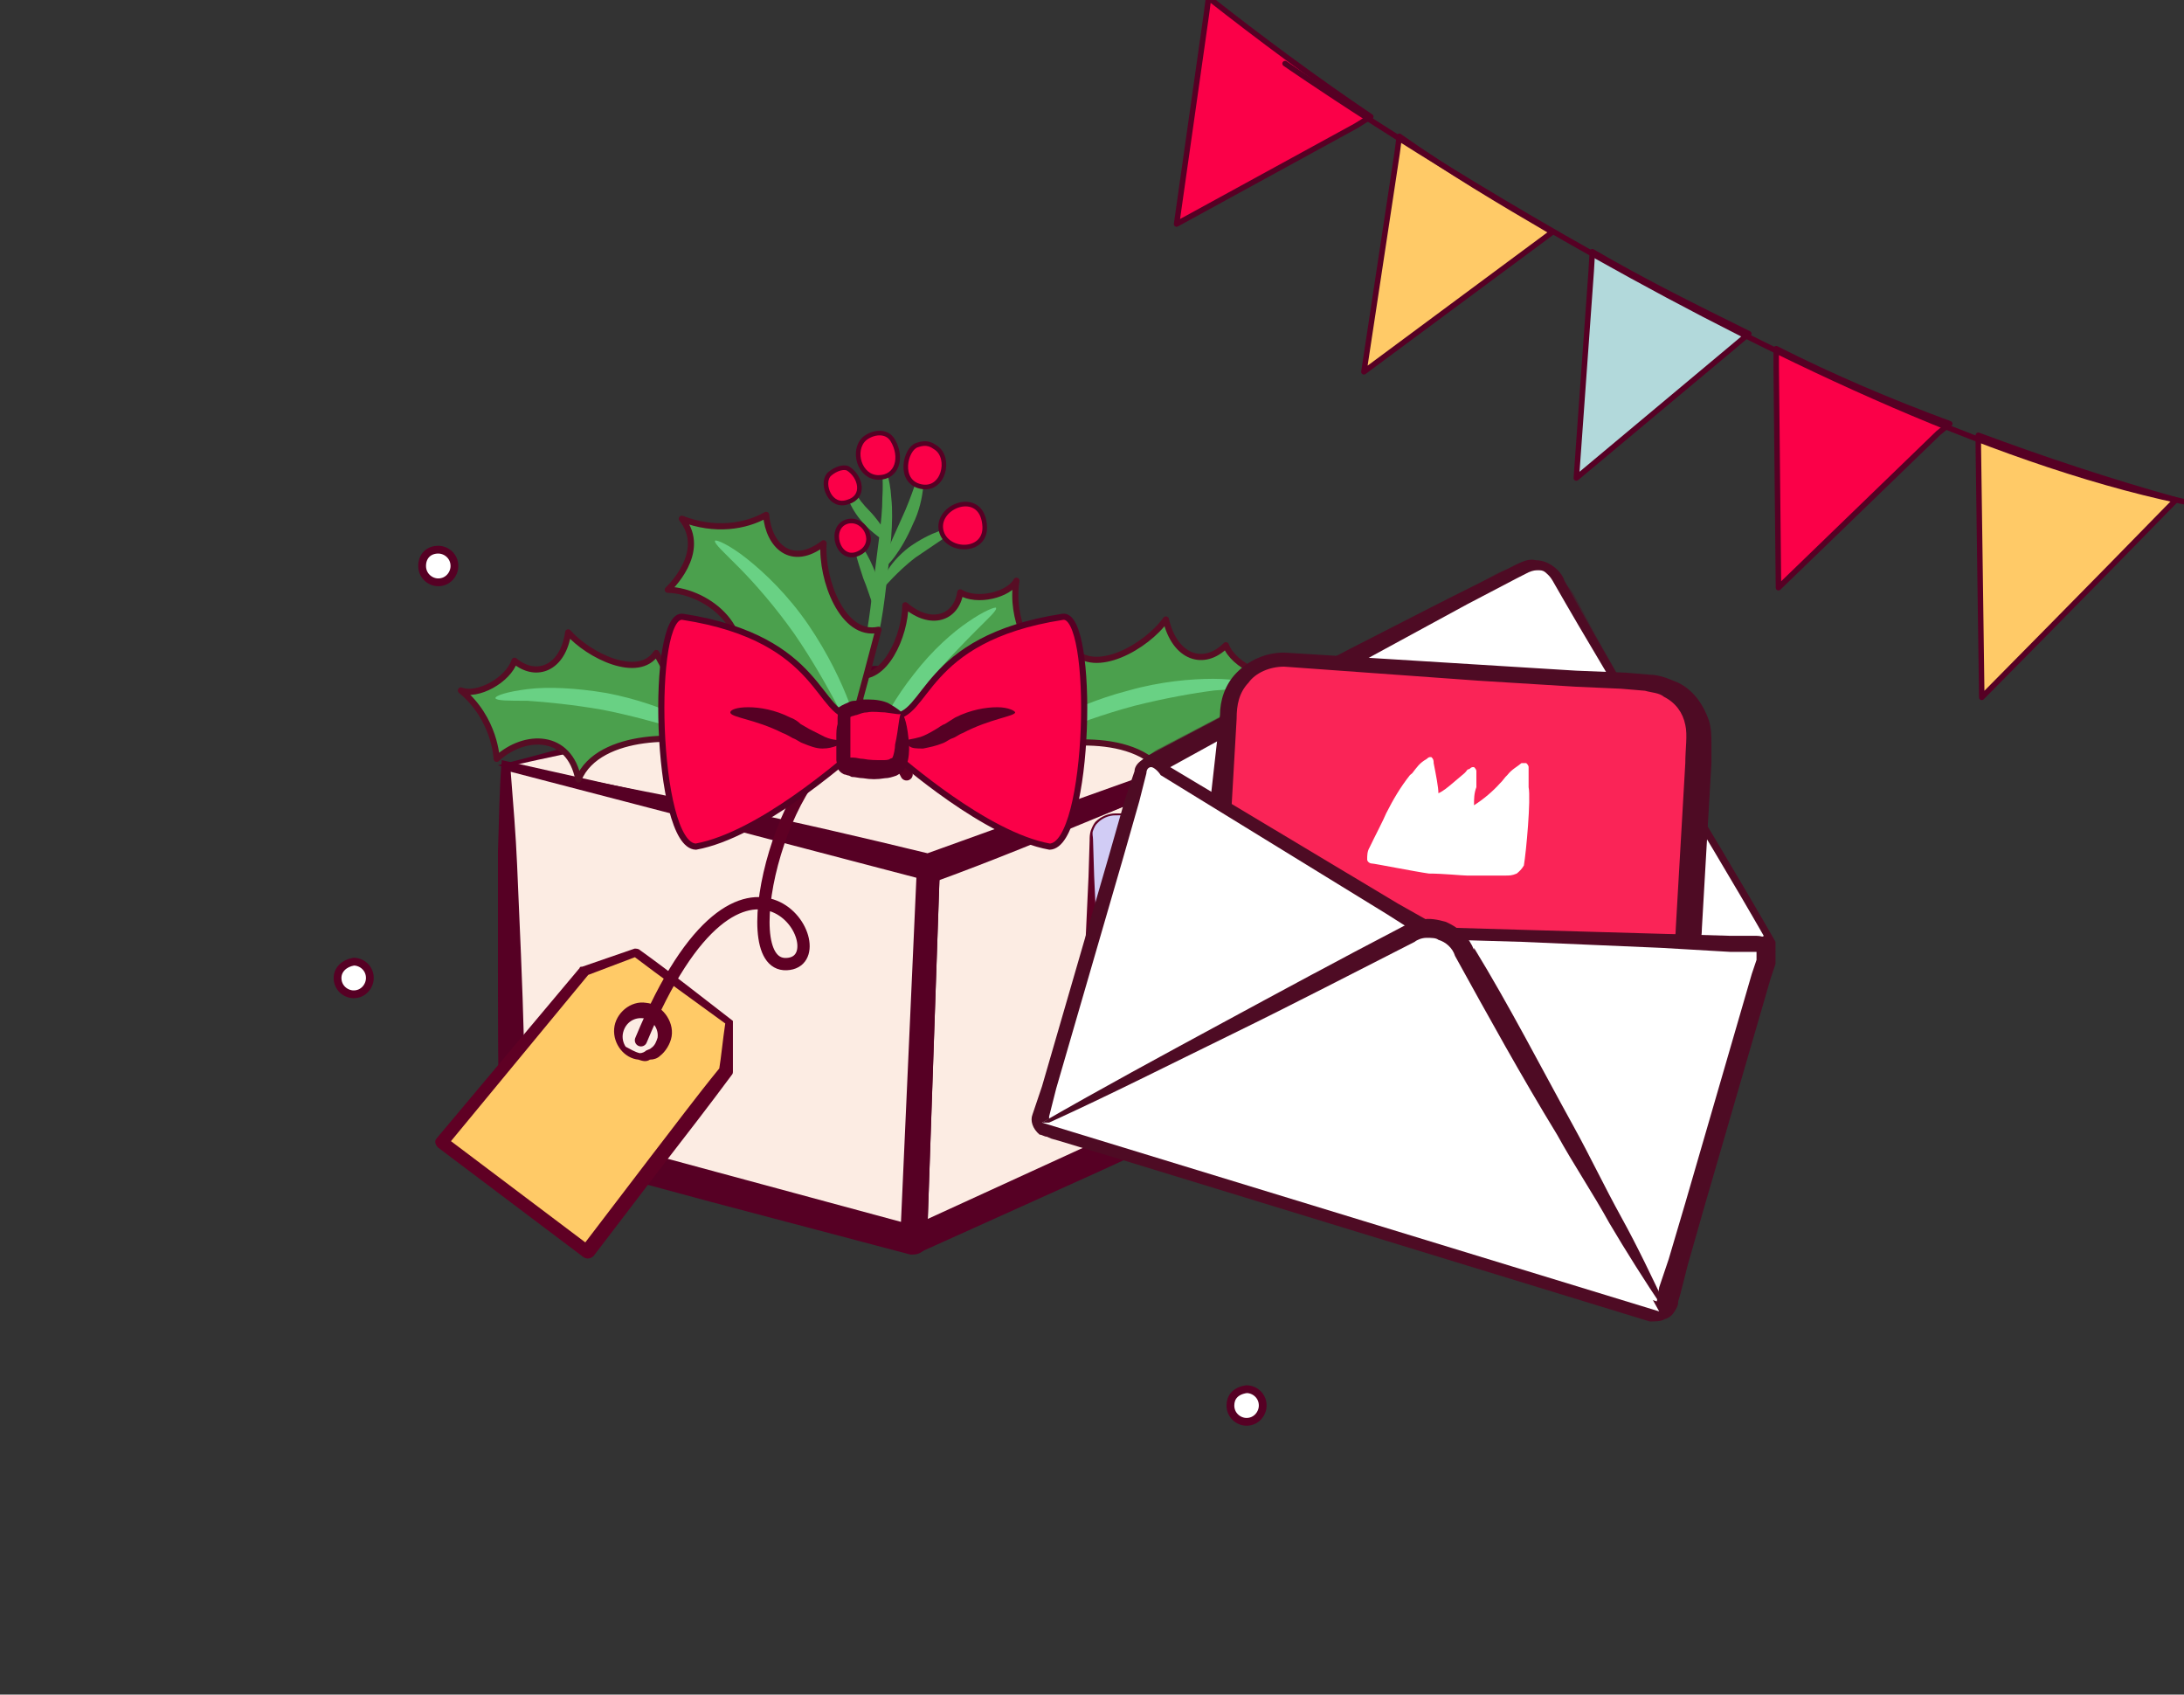 <svg width="281" height="218" viewBox="0 0 281 218" fill="none" xmlns="http://www.w3.org/2000/svg">
<rect x="0" y="0" width="281" height="218" fill="#333333" stroke="none"/>
<g clip-path="url(#clip0_1024_13039)">
<path d="M158.309 180.813C158.309 182.073 159.348 182.913 160.386 182.913C161.633 182.913 162.464 181.863 162.464 180.813C162.464 179.553 161.425 178.713 160.386 178.713C158.932 178.923 158.309 179.763 158.309 180.813Z" fill="white" stroke="#560024" stroke-miterlimit="10" stroke-linecap="round" stroke-linejoin="round"/>
<path d="M54.312 72.813C54.312 74.073 55.351 74.913 56.39 74.913C57.637 74.913 58.468 73.863 58.468 72.813C58.468 71.553 57.429 70.713 56.39 70.713C55.144 70.713 54.312 71.553 54.312 72.813Z" fill="white" stroke="#560024" stroke-miterlimit="10" stroke-linecap="round" stroke-linejoin="round"/>
<path d="M43.43 125.813C43.43 127.073 44.469 127.913 45.508 127.913C46.754 127.913 47.585 126.863 47.585 125.813C47.585 124.553 46.546 123.713 45.508 123.713C44.261 123.923 43.43 124.763 43.43 125.813Z" fill="white" stroke="#560024" stroke-miterlimit="10" stroke-linecap="round" stroke-linejoin="round"/>
<path d="M210.75 91.023C210.75 92.283 211.789 93.333 213.036 93.333C214.282 93.333 215.321 92.283 215.321 91.023C215.321 89.763 214.282 88.713 213.036 88.713C211.789 88.713 210.75 89.763 210.75 91.023Z" fill="white" stroke="#560024" stroke-miterlimit="10" stroke-linecap="round" stroke-linejoin="round"/>
<path d="M164.79 95.3L119.44 111.741L117.633 159.401L163.311 138.643L164.79 95.3Z" fill="#FCECE3"/>
<path d="M164.131 96.13L141.949 104.766C134.555 107.589 127.326 110.246 119.932 113.069L120.918 111.74L119.274 159.567L116.974 157.907L139.813 147.444C147.372 143.957 155.094 140.636 162.653 137.148L161.667 138.643C161.831 131.668 162.16 124.693 162.653 117.719C162.817 114.231 162.981 110.744 163.31 107.257C163.474 103.603 163.803 99.95 164.131 96.13ZM165.282 94.636C165.446 97.957 165.61 101.61 165.61 105.264C165.61 108.917 165.61 112.737 165.61 116.39C165.61 123.863 165.446 131.336 165.117 138.809C165.117 139.473 164.624 140.138 164.131 140.304C156.573 143.791 148.85 147.278 141.292 150.766L118.453 161.062C117.631 161.394 116.646 161.062 116.153 160.231C115.988 160.065 115.988 159.733 115.988 159.401L118.124 111.74C118.124 111.076 118.617 110.578 119.11 110.412C126.833 107.755 134.72 104.932 142.442 102.275L165.282 94.636Z" fill="#560024"/>
<path d="M65.051 98.455L112.865 86.997L164.787 95.3L119.438 111.74L65.051 98.455Z" fill="#FCECE3"/>
<path d="M64.066 98.455C71.953 96.462 79.84 94.137 87.891 91.978C95.943 89.82 104.323 87.661 112.374 85.668C112.538 85.668 112.702 85.668 112.867 85.668L164.789 93.805C165.775 93.971 166.268 94.802 166.268 95.798C166.103 96.462 165.446 95.632 164.789 95.798C149.672 101.278 135.049 108.087 119.932 113.567C119.603 113.733 119.275 113.733 118.946 113.567C109.58 111.242 100.215 108.917 90.849 106.26L77.047 102.441L64.066 98.455ZM66.038 98.455L93.642 103.935C102.515 105.762 111.059 107.755 119.932 109.913H118.946C134.063 104.433 149.179 99.119 164.296 93.639L164.789 95.798L112.867 88.325H113.36C105.637 90.152 97.914 91.812 90.192 93.473C82.141 95.134 74.089 96.628 66.038 98.455Z" fill="#560024"/>
<path d="M65.051 98.456L119.438 111.741L117.63 159.401L66.037 145.618L65.051 98.456Z" fill="#FCECE3"/>
<path d="M64.559 97.791L91.999 103.935L119.768 110.412C120.425 110.578 120.918 111.242 120.918 111.907L119.275 159.733C119.275 160.73 118.453 161.394 117.467 161.394C117.303 161.394 117.303 161.394 117.139 161.394L91.342 154.585L65.545 147.611C64.724 147.444 64.231 146.78 64.231 145.95C64.066 137.813 64.066 129.675 64.066 121.704C64.066 117.719 64.066 113.567 64.066 109.582C64.231 105.264 64.231 101.444 64.559 97.791ZM65.71 99.286C66.038 103.437 66.367 107.423 66.531 111.242C66.695 115.062 66.86 118.881 67.024 122.701C67.353 130.34 67.517 137.813 67.681 145.452L66.367 143.791L92.163 150.766L117.96 157.74L115.824 159.401L117.96 111.74L119.111 113.235L92.492 106.26L65.71 99.286Z" fill="#560024"/>
<path d="M93.806 131.502L81.811 122.369L75.074 124.86L56.836 146.946L75.567 161.062L93.313 137.813L93.806 131.502ZM82.304 135.82C80.661 135.488 79.511 133.993 79.839 132.333C80.168 130.672 81.647 129.509 83.29 129.842C84.933 130.174 86.083 131.668 85.755 133.329C85.426 134.99 83.947 136.152 82.304 135.82Z" fill="#FFCA67"/>
<path d="M93.313 131.668C89.206 128.679 85.262 125.856 81.319 122.867L81.976 123.033L75.403 125.524L75.732 125.358L57.494 147.445L57.329 146.282L76.061 160.398L74.746 160.564L83.619 148.939C86.577 145.12 89.534 141.134 92.656 137.315L92.492 137.813C92.82 135.82 92.985 133.827 93.313 131.668ZM94.299 131.336C94.299 133.495 94.299 135.654 94.299 137.813C94.299 137.979 94.299 138.145 94.135 138.311C91.177 142.297 88.22 146.116 85.262 149.936L76.389 161.56C76.061 161.892 75.568 162.058 75.075 161.726L56.343 147.611C56.015 147.279 55.85 146.78 56.179 146.448L74.582 124.528C74.582 124.362 74.746 124.362 74.911 124.362L81.647 122.037C81.812 122.037 82.14 122.037 82.305 122.203C86.248 125.026 90.192 128.181 94.299 131.336Z" fill="#5F0024"/>
<path d="M82.142 136.318C80.335 136.152 78.856 134.325 79.02 132.333C79.185 130.34 81.156 128.679 83.128 129.011C85.1 129.177 86.743 131.336 86.414 133.329C86.25 134.325 85.593 135.322 84.936 135.82C84.607 136.152 84.114 136.318 83.621 136.318C83.128 136.65 82.635 136.484 82.142 136.318ZM82.306 135.488C82.635 135.488 82.964 135.322 83.128 135.156C83.457 134.99 83.621 134.99 83.785 134.824C84.278 134.491 84.443 133.993 84.607 133.495C84.771 132.333 83.95 131.17 82.799 131.004C81.649 130.838 80.499 131.502 80.171 132.831C80.006 133.495 80.171 134.159 80.499 134.657C81.156 134.99 81.649 135.322 82.306 135.488Z" fill="#5F0024"/>
<path d="M116.645 99.618C115.66 97.625 114.016 95.964 111.059 95.798C101.364 94.968 93.806 124.361 101.2 124.029C108.594 123.697 95.942 101.278 82.469 133.827" stroke="#5F0024" stroke-width="1.582" stroke-miterlimit="10" stroke-linecap="round" stroke-linejoin="round"/>
<path d="M113.527 59.596C113.692 59.596 114.513 61.256 114.678 64.079C115.006 67.069 114.513 71.054 114.02 75.372C113.527 79.69 112.87 83.675 111.391 86.332C110.077 88.989 108.598 90.152 108.434 89.986C108.269 89.82 109.42 88.491 110.405 85.834C111.391 83.177 111.884 79.357 112.377 75.04C112.87 70.722 113.527 66.903 113.527 64.079C113.692 61.422 113.363 59.596 113.527 59.596Z" fill="#4BA04D"/>
<path d="M113.525 75.538C113.361 75.372 113.361 74.707 114.018 73.711C114.511 72.715 115.661 71.386 116.975 70.39C119.769 68.397 122.398 67.733 122.562 68.065C122.726 68.563 120.426 69.892 117.797 71.718C116.482 72.715 115.497 73.711 114.839 74.375C114.182 75.04 113.689 75.704 113.525 75.538Z" fill="#4BA04D"/>
<path d="M118.457 60.759C118.621 60.759 118.785 61.589 118.785 62.752C118.621 64.08 118.292 65.741 117.471 67.401C115.992 70.889 114.02 73.214 113.527 73.048C113.199 72.716 114.513 70.058 115.992 66.737C117.471 63.582 118.128 60.759 118.457 60.759Z" fill="#4BA04D"/>
<path d="M109.253 62.419C109.417 62.419 109.746 62.751 110.074 63.415C110.403 64.08 111.06 64.91 111.882 65.74C112.703 66.571 113.36 67.567 113.853 68.231C114.346 69.061 114.346 69.726 114.182 69.726C114.018 69.726 113.689 69.394 113.032 69.061C112.375 68.563 111.553 67.899 110.732 66.903C109.91 65.906 109.253 64.744 109.088 63.913C108.924 62.917 108.924 62.419 109.253 62.419Z" fill="#4BA04D"/>
<path d="M110.076 69.56C110.405 69.394 111.719 71.22 112.705 73.877C113.198 75.206 113.362 76.534 113.362 77.365C113.362 78.361 113.198 78.859 112.869 78.859C112.705 78.859 112.541 78.361 112.212 77.531C111.883 76.701 111.555 75.538 111.062 74.376C110.24 71.885 109.583 69.726 110.076 69.56Z" fill="#4BA04D"/>
<path d="M126.67 67.401C127.163 71.221 121.741 71.221 121.084 68.231C120.426 65.076 126.177 62.917 126.67 67.401Z" fill="#FB0048" stroke="#560024" stroke-width="0.593" stroke-miterlimit="10" stroke-linecap="round" stroke-linejoin="round"/>
<path d="M120.426 57.603C122.398 58.931 121.412 63.249 118.454 62.585C115.497 61.921 116.483 57.769 117.961 57.271C119.276 56.773 119.933 57.271 120.426 57.603Z" fill="#FB0048" stroke="#560024" stroke-width="0.593" stroke-miterlimit="10" stroke-linecap="round" stroke-linejoin="round"/>
<path d="M114.838 56.607C116.153 58.766 115.496 61.423 113.031 61.423C110.566 61.423 109.58 57.935 111.224 56.441C112.209 55.61 114.017 55.278 114.838 56.607Z" fill="#FB0048" stroke="#560024" stroke-width="0.593" stroke-miterlimit="10" stroke-linecap="round" stroke-linejoin="round"/>
<path d="M109.089 67.069C111.39 66.571 113.033 70.058 110.404 71.221C107.775 72.383 106.46 67.733 109.089 67.069Z" fill="#FB0048" stroke="#560024" stroke-width="0.593" stroke-miterlimit="10" stroke-linecap="round" stroke-linejoin="round"/>
<path d="M109.089 60.26C110.732 61.257 111.389 63.914 109.089 64.578C106.788 65.408 105.638 62.253 106.624 61.091C107.117 60.592 108.267 59.928 109.089 60.26Z" fill="#FB0048" stroke="#560024" stroke-width="0.593" stroke-miterlimit="10" stroke-linecap="round" stroke-linejoin="round"/>
<path d="M138.009 83.509C140.802 86.996 147.539 83.177 150.004 79.689C151.154 84.671 154.933 85.834 157.726 83.011C158.712 85.668 163.313 87.661 165.449 86.664C161.012 90.982 161.177 96.628 161.177 96.628C157.069 93.307 150.825 93.805 150.168 100.282C146.882 93.639 134.394 95.466 132.094 96.794C133.737 92.642 138.009 83.509 138.009 83.509Z" fill="#4BA04D" stroke="#570D24" stroke-width="0.791" stroke-miterlimit="10" stroke-linecap="round" stroke-linejoin="round"/>
<path d="M160.683 88.158C160.683 88.491 158.875 88.657 156.246 88.823C153.617 89.155 149.838 89.819 145.895 90.816C137.843 92.974 131.764 96.13 131.435 95.631C131.107 95.133 136.858 90.982 145.237 88.823C149.345 87.66 153.289 87.328 156.082 87.328C159.039 87.328 160.683 87.826 160.683 88.158Z" fill="#69D184"/>
<path d="M110.074 86.831C113.853 87.827 116.482 81.683 116.482 77.863C119.769 80.686 123.055 79.524 123.548 76.203C125.684 77.531 129.792 76.535 130.777 74.708C129.956 80.022 132.913 83.842 132.913 83.842C128.313 83.675 124.369 87.329 126.998 92.145C121.247 89.322 113.525 96.961 112.539 99.12C111.717 95.466 110.074 86.831 110.074 86.831Z" fill="#4BA04D" stroke="#570D24" stroke-width="0.791" stroke-miterlimit="10" stroke-linecap="round" stroke-linejoin="round"/>
<path d="M128.146 78.196C128.311 78.528 127.161 79.524 125.518 81.185C123.874 82.845 121.574 85.17 119.274 87.993C114.837 93.64 112.044 98.954 111.551 98.788C111.058 98.622 112.866 92.643 117.631 86.665C119.931 83.676 122.56 81.351 124.532 80.022C126.668 78.528 128.146 78.029 128.146 78.196Z" fill="#69D184"/>
<path d="M113.029 81.018C108.429 82.014 105.635 74.541 105.964 69.892C101.856 73.047 98.898 70.224 98.57 66.238C95.941 67.733 91.998 68.397 87.725 66.737C91.176 71.054 85.918 75.87 85.918 75.87C91.34 76.036 97.584 81.516 93.969 87.162C100.87 84.173 108.1 92.809 109.086 95.466C110.4 91.148 113.029 81.018 113.029 81.018Z" fill="#4BA04D" stroke="#570D24" stroke-width="0.791" stroke-miterlimit="10" stroke-linecap="round" stroke-linejoin="round"/>
<path d="M91.998 69.56C92.162 69.394 93.806 70.058 96.106 71.885C98.406 73.711 101.364 76.534 103.993 80.354C109.087 87.827 110.894 94.968 110.401 95.134C109.744 95.3 107.115 88.657 102.185 81.516C99.721 78.029 97.092 75.04 95.12 73.047C93.148 71.054 91.834 69.892 91.998 69.56Z" fill="#69D184"/>
<path d="M84.44 84.008C82.14 87.495 75.732 84.34 73.103 81.351C72.446 86 68.995 87.329 66.202 85.004C65.38 87.495 61.437 89.654 59.301 88.823C63.737 92.477 63.901 97.625 63.901 97.625C67.516 94.304 73.267 94.304 74.417 100.282C77.046 93.972 88.712 94.636 90.849 95.798C88.877 92.145 84.44 84.008 84.44 84.008Z" fill="#4BA04D" stroke="#570D24" stroke-width="0.791" stroke-miterlimit="10" stroke-linecap="round" stroke-linejoin="round"/>
<path d="M63.738 89.82C63.738 89.488 65.217 88.989 67.846 88.657C70.475 88.325 74.09 88.491 78.033 89.156C85.92 90.65 91.507 94.137 91.178 94.636C90.85 95.134 85.099 92.809 77.54 91.314C73.761 90.65 70.311 90.318 67.846 90.152C65.381 90.152 63.903 90.152 63.738 89.82Z" fill="#69D184"/>
<path d="M109.908 92.145C105.143 92.477 106.129 82.181 87.89 79.358C83.618 78.527 84.275 108.751 89.533 108.917C97.749 107.423 108.429 97.957 109.908 96.794C110.072 95.466 109.908 92.145 109.908 92.145Z" fill="#FB0048" stroke="#560024" stroke-width="0.791" stroke-miterlimit="10" stroke-linecap="round" stroke-linejoin="round"/>
<path d="M107.935 95.3C107.442 95.798 105.799 95.964 102.513 94.137C100.048 92.643 96.926 91.48 93.969 91.812" fill="#FB0048"/>
<path d="M93.969 91.646C93.969 91.314 94.79 90.982 96.269 90.982C97.748 90.982 99.72 91.314 101.691 92.311C102.184 92.477 102.677 92.809 103.006 93.141C103.334 93.307 103.827 93.639 104.156 93.805C104.813 94.137 105.471 94.469 106.128 94.801C107.278 95.3 107.935 95.134 108.099 95.3C108.264 95.466 108.099 95.798 107.607 95.964C107.114 96.13 106.621 96.296 105.799 96.296C104.978 96.296 104.156 95.964 103.334 95.632C102.842 95.466 102.513 95.134 102.02 94.968C101.691 94.801 101.198 94.469 100.705 94.303C97.091 92.477 93.969 92.311 93.969 91.646Z" fill="#560024"/>
<path d="M114.673 92.145C119.438 92.477 118.453 82.181 136.691 79.358C140.963 78.527 140.306 108.751 135.048 108.917C126.832 107.423 116.152 97.957 114.673 96.794C114.345 95.466 114.673 92.145 114.673 92.145Z" fill="#FB0048" stroke="#560024" stroke-width="0.791" stroke-miterlimit="10" stroke-linecap="round" stroke-linejoin="round"/>
<path d="M116.645 95.3C117.137 95.798 118.781 95.964 122.067 94.137C124.531 92.643 127.653 91.48 130.611 91.812" fill="#FB0048"/>
<path d="M130.611 91.646C130.611 92.144 127.325 92.477 123.874 94.303C123.382 94.469 123.053 94.801 122.56 94.968C122.067 95.134 121.738 95.466 121.245 95.632C120.424 95.964 119.602 96.13 118.781 96.296C117.959 96.296 117.302 96.296 116.973 95.964C116.48 95.798 116.48 95.466 116.48 95.3C116.645 95.134 117.302 95.134 118.452 94.801C118.945 94.635 119.602 94.303 120.424 93.805C120.753 93.639 121.081 93.307 121.574 93.141C122.067 92.809 122.396 92.643 122.889 92.311C124.86 91.314 126.832 90.982 128.311 90.982C129.79 90.982 130.611 91.48 130.611 91.646Z" fill="#560024"/>
<path d="M115.988 91.812C116.152 93.472 116.81 97.624 115.495 98.62C114.345 99.617 109.087 99.119 108.594 98.454C108.101 95.465 108.594 91.646 108.594 91.646C108.594 91.646 111.716 89.819 115.988 91.812Z" fill="#FB0048"/>
<path d="M115.985 91.812C115.821 91.978 115.164 91.812 113.849 91.646C113.192 91.646 112.37 91.48 111.549 91.646C111.056 91.646 110.727 91.812 110.234 91.978C110.07 91.978 109.742 92.144 109.577 92.144C109.413 92.31 109.413 92.144 109.413 92.31C109.413 92.31 109.413 92.31 109.413 92.476C109.413 92.642 109.413 92.975 109.413 93.141C109.413 93.639 109.413 94.137 109.413 94.635C109.413 95.133 109.413 95.632 109.413 96.296V97.126V97.458H109.742C110.234 97.458 110.563 97.624 111.056 97.624C111.878 97.79 112.699 97.79 113.521 97.79C113.849 97.79 114.342 97.79 114.507 97.624C114.835 97.458 114.671 97.624 114.835 97.458C114.999 97.126 115.164 96.296 115.164 95.798C115.657 93.639 115.657 91.812 115.985 91.812C116.314 91.812 116.807 93.307 116.971 95.964C116.971 96.628 116.971 97.458 116.643 98.455C116.478 98.787 116.314 98.953 116.15 99.285C115.821 99.451 115.657 99.617 115.328 99.783C114.835 99.949 114.342 100.115 113.849 100.115C112.863 100.281 112.042 100.281 111.056 100.115C110.563 100.115 110.07 99.949 109.577 99.949L109.249 99.783C109.084 99.783 108.756 99.617 108.591 99.617C108.263 99.451 107.77 99.119 107.77 98.621C107.77 98.455 107.605 97.957 107.605 97.79V97.292V96.462C107.605 95.798 107.605 95.299 107.605 94.801C107.605 94.303 107.605 93.639 107.77 93.141C107.77 92.808 107.77 92.642 107.77 92.31C107.77 91.812 107.934 91.48 107.934 90.982C108.427 90.65 108.92 90.484 109.249 90.317C109.577 90.151 109.906 90.151 110.07 90.151C110.727 89.985 111.22 89.985 111.713 89.985C112.699 89.985 113.685 90.151 114.342 90.484C115.492 91.148 116.15 91.646 115.985 91.812Z" fill="#560024"/>
<path d="M143.522 104.765H193.142C194.878 104.765 196.18 106 196.18 107.359V132.187C196.18 133.669 194.733 134.781 193.142 134.781H143.522C141.786 134.781 140.484 133.545 140.484 132.187V107.359C140.484 106 141.931 104.765 143.522 104.765Z" fill="#D1CCF5"/>
<path d="M143.523 104.642C158.279 104.765 173.035 104.271 187.79 104.147H193.288C194.445 104.147 195.602 104.642 196.325 105.506C196.615 105.877 196.904 106.371 197.049 106.865C197.049 107.112 197.193 107.359 197.193 107.606V108.224L197.338 117.611L197.483 126.999V131.693V132.31C197.483 132.558 197.483 132.805 197.338 133.052C197.193 133.546 196.904 134.04 196.47 134.534C195.747 135.399 194.445 135.893 193.143 135.893C178.387 136.016 163.632 136.263 148.876 136.14L143.234 136.016C141.932 136.016 140.63 135.399 139.907 134.41C139.473 133.916 139.328 133.422 139.184 132.928C139.184 132.681 139.184 132.31 139.184 132.187V131.569L139.618 122.182L140.052 112.794L140.196 108.1C140.196 107.73 140.196 107.359 140.341 106.865C140.486 106.494 140.63 106.124 140.92 105.753C141.643 105.012 142.656 104.642 143.523 104.642ZM143.523 104.889C142.656 104.889 141.788 105.259 141.209 105.877C140.92 106.124 140.775 106.494 140.63 106.865C140.486 107.236 140.63 107.606 140.63 107.977L140.775 112.67L141.209 122.058L141.643 131.446V132.063C141.643 132.31 141.643 132.31 141.643 132.434C141.643 132.681 141.788 132.928 141.932 133.052C142.222 133.422 142.8 133.546 143.379 133.669L148.876 133.546C163.632 133.422 178.387 133.669 193.143 133.793C193.722 133.793 194.3 133.546 194.734 133.175C194.879 132.928 195.024 132.805 195.168 132.558C195.168 132.434 195.168 132.31 195.168 132.187V131.569V126.876L195.313 117.488L195.457 108.1V107.483C195.457 107.236 195.457 107.236 195.457 106.988C195.457 106.741 195.313 106.494 195.024 106.247C194.59 105.753 194.011 105.506 193.288 105.383H187.79C173.035 105.259 158.279 104.765 143.523 104.889Z" fill="#5F0024"/>
<path d="M159.726 124.156C159.581 124.033 159.871 123.291 160.16 122.797C160.305 122.55 160.449 122.056 160.594 121.686C160.883 120.945 161.173 119.956 161.317 119.462C162.185 117.609 162.909 116.374 164.355 114.521C164.5 114.398 164.5 114.398 164.5 114.398C164.5 114.521 164.5 114.645 164.645 114.645C164.645 114.768 164.789 115.015 164.789 115.139C164.934 115.51 165.079 115.88 165.223 116.127C165.368 116.621 165.512 116.992 165.802 117.486C165.946 117.733 165.946 117.98 166.236 117.98C166.38 117.98 166.67 117.856 166.814 117.733C167.248 117.362 167.827 116.868 168.406 116.374C168.984 115.88 169.708 115.263 170.142 114.892C170.142 115.757 170.142 117.486 170.431 118.598C170.576 118.968 170.865 118.968 170.865 119.092C171.01 119.092 171.299 118.968 171.444 118.845C172.022 118.474 173.324 117.115 174.482 115.88C175.35 115.015 176.362 114.027 176.796 113.657C176.941 114.027 176.941 114.398 176.941 114.768C176.941 114.892 176.941 115.015 176.941 115.015C177.086 116.251 177.809 121.686 177.664 123.291C177.664 123.539 177.52 123.662 177.23 123.662C175.205 124.156 173.035 124.403 171.01 124.527C170.142 124.527 168.406 124.527 166.67 124.527C164.5 124.527 160.015 124.403 159.726 124.156Z" fill="#FB0048"/>
<path d="M146.891 99.201C163.384 90.415 179.878 81.889 196.372 73.103C197.899 72.328 199.426 72.845 200.342 74.137C209.505 90.157 218.669 106.436 227.832 122.456C223.25 124.523 205.229 132.533 183.238 126.073C160.635 119.872 149.334 103.335 146.891 99.201Z" fill="white"/>
<g opacity="0.44">
<path d="M149.946 97.65C164.607 89.899 179.268 82.405 193.624 74.654C196.373 73.103 200.038 74.137 201.565 76.979C209.812 91.191 217.753 105.402 226 119.872C226.917 121.422 226.306 123.489 224.473 124.264C217.143 127.106 201.565 131.757 183.239 126.59C164.607 121.164 153.611 108.761 149.03 102.301C147.808 100.493 148.114 98.425 149.946 97.65Z" fill="white"/>
<path d="M149.03 96.359L172.243 84.214L183.85 78.271L189.653 75.429L192.402 73.879C193.319 73.362 194.846 72.845 196.068 72.845C198.817 72.845 201.26 74.395 202.482 76.463L205.231 81.63L211.034 91.966L222.641 112.637L225.695 117.805L226.306 119.097C226.611 119.613 226.917 120.13 226.917 120.647C226.917 121.681 226.611 122.973 225.695 123.748C225.084 124.264 224.473 124.523 224.168 124.523C223.557 124.781 223.252 125.04 222.641 125.04C221.724 125.556 220.503 125.815 219.586 126.073C217.448 126.848 215.31 127.365 212.867 127.623C204.009 129.432 194.54 129.432 185.377 127.365C176.52 125.298 168.273 121.422 161.248 116.254C157.888 113.671 154.528 110.828 151.779 107.728C150.252 106.177 149.03 104.627 147.808 102.818L147.198 102.301C146.892 102.043 146.892 101.785 146.587 101.268C146.281 100.751 146.281 99.976 146.281 99.459C146.892 98.684 147.503 97.134 149.03 96.359ZM150.557 98.684C149.947 98.942 149.641 99.459 149.641 100.234C149.641 100.493 149.641 100.751 149.641 101.268C149.641 101.526 149.641 101.526 149.947 101.785L150.252 102.301C151.474 103.852 152.695 105.402 153.917 106.952C156.972 109.536 160.026 112.379 163.08 114.962C169.495 120.13 177.436 124.006 185.988 126.073C194.54 128.14 203.704 128.399 212.256 126.848C214.394 126.332 216.532 125.815 218.67 125.298C219.586 125.04 220.808 124.781 221.724 124.264C222.641 124.006 223.862 123.489 224.473 123.231C225.084 122.714 225.39 121.939 225.39 121.164C225.39 120.647 225.084 120.389 225.084 120.13L224.473 118.838L221.419 113.671L209.507 92.999L203.398 82.664L200.344 77.496C199.427 75.946 197.9 74.912 196.068 74.912C195.151 74.912 194.54 75.171 193.624 75.688L190.875 77.238L185.072 80.338L173.465 86.54L150.557 98.684Z" fill="#4E0B24"/>
</g>
<path d="M148.728 98.167C164.611 89.899 180.494 81.63 196.071 73.103C197.598 72.328 199.125 72.845 200.042 74.137C209.205 90.157 218.674 104.885 227.837 121.164C223.255 123.231 205.234 132.533 183.243 126.073C163.084 120.647 152.088 106.952 148.117 101.009C147.201 99.976 147.812 98.684 148.728 98.167Z" fill="white"/>
<path d="M147.81 97.134L173.772 83.439L186.906 76.721L193.625 73.362L195.153 72.587C195.763 72.329 196.68 71.812 197.596 72.07C199.429 72.07 200.956 73.621 201.261 74.654C209.814 90.416 219.588 105.661 228.445 121.164V122.496H227.529C220.504 126.114 213.173 128.141 205.232 128.916C196.985 129.949 188.433 129.174 180.797 126.59C172.856 124.265 165.831 120.389 160.027 115.48C156.973 113.154 154.224 110.312 151.78 107.728C150.559 106.436 149.337 104.886 148.115 103.335L147.199 102.302L146.893 101.785C146.588 101.527 146.588 101.268 146.588 100.751C145.977 99.46 146.283 97.909 147.81 97.134ZM149.642 99.201C149.337 99.201 149.337 99.718 149.337 99.976V100.235L149.642 100.751L150.559 101.785C151.475 103.335 152.697 104.627 153.918 105.919C156.362 108.503 158.805 111.087 161.86 113.413C167.663 118.063 174.077 121.939 181.713 124.265C189.044 126.849 197.291 127.624 204.927 126.849C212.868 126.074 220.504 123.49 227.529 120.131L227.224 120.906C218.366 105.402 208.592 90.158 199.734 74.654C199.429 74.138 199.123 73.879 198.818 73.621C198.512 73.362 198.207 73.362 197.902 73.362C197.596 73.362 197.291 73.362 196.68 73.621L195.153 74.396L188.738 77.755L175.91 84.731L149.642 99.201Z" fill="#4E0B24"/>
<path d="M210.116 126.848L162.774 124.006C159.108 123.747 156.359 120.388 156.359 116.771L157.887 91.449C158.192 87.573 161.246 84.731 164.912 84.989L212.255 88.09C215.92 88.348 218.669 91.707 218.669 95.325L217.142 120.647C216.836 124.264 213.782 127.106 210.116 126.848Z" fill="#FA2457"/>
<path d="M209.811 128.137L184.765 126.329L172.242 125.554L165.828 125.037L162.773 124.778C161.552 124.778 160.33 124.262 159.108 123.745C156.97 122.453 155.748 120.644 155.137 118.836C154.832 117.802 154.832 116.768 154.832 115.993L155.137 113.409L155.748 102.815L156.97 91.963C156.97 90.154 157.581 88.087 159.108 86.537C160.635 84.987 162.773 83.953 165.217 83.953L190.263 85.504L202.786 86.279L209.2 86.537L212.254 86.795C213.476 86.795 214.698 87.312 215.92 87.829C218.058 88.862 219.279 90.93 219.89 92.738C220.196 93.772 220.196 94.805 220.196 95.581V98.165L219.585 108.758L218.974 119.352C218.974 121.161 218.363 123.487 216.836 125.037C215.309 127.104 212.56 128.396 209.811 128.137ZM210.116 125.554C211.643 125.554 213.171 125.037 214.087 123.745C215.003 122.453 215.614 121.161 215.614 119.352L216.225 108.758L216.836 98.165C216.836 96.356 217.141 94.547 216.836 93.255C216.53 91.705 215.614 90.413 214.087 89.638C213.476 89.121 212.56 89.121 211.643 88.862L208.589 88.604L202.786 88.346L190.263 87.571L165.217 85.762C163.384 85.762 161.552 86.537 160.635 87.829C159.414 89.121 159.108 90.671 159.108 92.48L158.497 103.074L157.886 113.668C157.886 115.476 157.581 117.285 157.886 118.836C158.192 120.386 159.414 121.678 160.635 122.453C161.246 122.97 162.163 122.97 163.079 123.228L166.133 123.486L172.547 123.745L185.07 124.52L210.116 125.554Z" fill="#4E0B24"/>
<path d="M212.866 168.707L135.285 145.452C134.368 145.194 134.063 144.419 134.368 143.385L147.197 99.718C147.502 98.426 149.029 97.909 149.946 98.684C161.552 105.661 173.159 112.895 184.766 119.872C185.071 120.13 185.377 120.13 185.682 120.13C199.121 120.647 212.561 121.164 226 121.422C227.222 121.422 228.138 122.714 227.832 123.748L215.004 167.415C214.393 168.449 213.477 168.966 212.866 168.707Z" fill="white"/>
<path d="M212.866 168.708L135.285 145.453C134.368 145.195 134.063 144.419 134.368 143.386L147.197 99.201C147.502 98.426 148.419 97.909 149.335 98.426C161.247 105.661 173.159 112.638 184.766 119.872C185.071 119.872 185.071 120.131 185.377 120.131C199.121 120.648 212.866 121.164 226.305 121.681C227.222 121.681 227.832 122.715 227.527 123.49L214.699 167.674C214.393 168.449 213.477 168.966 212.866 168.708Z" fill="white"/>
<path d="M212.255 170L144.753 149.329L136.201 146.745L135.285 146.487L134.674 146.228C134.368 146.228 134.063 145.97 133.757 145.97C132.841 145.195 132.536 144.161 132.841 143.386L134.063 139.769L138.339 125.041L142.615 110.312L144.753 102.819L145.975 99.202C145.975 98.427 146.891 97.393 148.418 97.393C149.029 97.393 149.64 97.91 149.946 97.91L150.557 98.685L179.879 116.255L183.544 118.323L184.46 118.839C184.766 119.098 185.071 119.356 185.071 119.356H186.904L195.761 119.614L213.782 120.131L222.64 120.39H224.778H226C226.611 120.39 227.527 120.648 227.832 121.165C228.138 121.682 228.443 122.198 228.443 122.715C228.443 122.973 228.443 123.232 228.443 123.49V124.007L227.832 125.816L223.556 140.544L219.28 155.272L217.142 162.765L216.226 166.383L215.92 167.416C215.92 167.675 215.92 167.933 215.615 168.45C215.309 168.967 215.004 169.483 214.088 169.742C213.782 170 212.866 170 212.255 170ZM213.171 167.416L213.477 165.608L214.698 161.99L216.837 154.755L221.113 140.027L225.389 125.299L226 123.49V122.973C226 122.973 226 122.973 226 122.715V122.457H224.778H222.64L213.782 121.94L195.761 121.165L186.904 120.906H185.682C185.376 120.906 185.071 120.906 184.155 120.906C183.544 120.648 183.238 120.39 182.933 120.39L182.017 119.873L178.351 117.547L149.335 99.719C149.029 99.202 148.418 98.685 148.113 98.685C147.808 98.685 147.502 98.943 147.502 99.46L146.586 103.078L144.448 110.571L140.172 125.299L135.895 140.027L134.979 143.645C134.979 143.903 134.979 144.42 135.285 144.42C135.285 144.42 135.285 144.42 135.59 144.42L136.201 144.678L137.117 144.936L145.669 147.52L213.171 167.416Z" fill="#4E0B24"/>
<path d="M134.062 144.42C149.64 136.41 164.912 128.4 180.489 120.39C180.795 120.39 182.627 119.098 185.071 119.873C186.903 120.648 187.514 122.199 187.514 122.715C196.066 137.96 204.924 153.205 213.476 168.709" fill="white"/>
<path d="M134.061 144.421C141.697 140.028 149.332 135.894 156.968 131.76C164.604 127.625 172.24 123.491 180.182 119.357C181.098 118.84 181.709 118.582 182.931 118.323C183.847 118.065 185.069 118.323 185.985 118.582C187.818 119.357 189.039 120.649 189.65 122.199V121.941C194.232 129.434 198.203 137.186 202.479 144.937C204.617 148.813 206.449 152.689 208.587 156.565C210.726 160.441 212.558 164.316 214.391 168.192V168.451H214.085C211.642 164.833 209.198 160.957 207.06 157.34C204.922 153.464 202.479 149.847 200.341 145.971C195.759 138.478 191.483 130.726 187.207 122.974C186.901 121.941 185.985 121.166 185.069 120.907C184.763 120.649 184.152 120.649 183.542 120.649C182.931 120.649 182.32 120.907 182.014 121.166C174.378 125.041 166.437 129.176 158.496 133.051C150.554 136.927 142.918 140.803 134.977 144.421H134.671C133.755 144.421 134.061 144.421 134.061 144.421Z" fill="#4E0B24"/>
<path d="M188.735 112.638C189.956 112.638 190.873 112.638 192.094 112.638C192.705 112.638 193.011 112.638 193.622 112.638C194.233 112.638 194.538 112.638 195.149 112.38C195.454 112.122 195.76 111.863 196.065 111.347C196.371 109.538 196.981 102.82 196.676 101.269C196.676 101.011 196.676 100.753 196.676 100.753C196.676 99.977 196.676 99.461 196.676 98.686C196.676 98.427 196.371 98.169 196.371 98.169C196.065 98.169 196.065 98.169 195.76 98.169C195.149 98.686 194.538 98.944 193.927 99.719C193.622 99.977 193.316 100.494 193.011 100.753C192.094 101.786 190.873 102.82 189.651 103.595C189.651 102.82 189.651 102.045 189.956 101.269C189.956 101.011 189.956 100.753 189.956 100.236V99.977C189.956 99.719 189.956 99.461 189.956 99.202C189.956 98.944 189.651 98.686 189.651 98.686C189.346 98.686 189.346 98.686 189.04 98.944C188.735 98.944 188.735 99.202 188.429 99.461C188.124 99.719 188.124 99.719 187.818 99.977C187.513 100.236 187.207 100.494 186.902 100.753C186.291 101.269 185.68 101.786 185.069 102.045C185.069 101.269 184.764 99.719 184.459 98.169C184.459 97.91 184.459 97.652 184.153 97.394C183.848 97.394 183.848 97.394 183.542 97.652C182.626 98.169 182.32 98.686 181.71 99.461L181.404 99.719C180.182 101.269 179.266 102.82 178.35 104.628C178.044 105.404 176.823 107.729 176.212 109.021C175.906 109.538 175.906 110.055 175.906 110.571C175.906 110.83 176.212 111.088 176.517 111.088C176.823 111.088 182.015 112.122 183.848 112.38C185.68 112.38 188.124 112.638 188.735 112.638Z" fill="white"/>
<path d="M174.453 16.198L176.364 15.01C169.31 10.257 162.11 4.911 155.497 -0.287L155.203 1.941L151.383 28.822L174.453 16.198Z" fill="#FB0048" stroke="#560024" stroke-width="0.707" stroke-miterlimit="10" stroke-linecap="round" stroke-linejoin="round"/>
<path d="M254.539 57.634L254.98 89.713C254.98 89.713 269.968 74.564 278.785 65.505C279.226 65.059 279.52 64.762 279.961 64.317C271.438 61.941 262.915 59.119 254.539 56V57.634Z" fill="#FFCA67" stroke="#560024" stroke-width="0.707" stroke-miterlimit="10" stroke-linecap="round" stroke-linejoin="round"/>
<path d="M228.531 47.089L228.825 75.604L249.398 55.703L250.867 54.515C243.226 51.693 235.879 48.574 228.531 44.861V47.089Z" fill="#FB0048" stroke="#560024" stroke-width="0.707" stroke-miterlimit="10" stroke-linecap="round" stroke-linejoin="round"/>
<path d="M204.727 34.91L202.816 61.495L223.242 44.415L225.005 42.93C218.099 39.514 211.486 36.247 204.874 32.386L204.727 34.91Z" fill="#B2D9DB" stroke="#560024" stroke-width="0.707" stroke-miterlimit="10" stroke-linecap="round" stroke-linejoin="round"/>
<path d="M179.746 19.762L175.484 47.832L199.73 29.861C193.118 26 186.358 21.99 180.04 17.535L179.746 19.762Z" fill="#FFCA67" stroke="#560024" stroke-width="0.707" stroke-miterlimit="10" stroke-linecap="round" stroke-linejoin="round"/>
<path d="M165.344 8.178C165.344 8.178 233.38 55.554 282.9 64.911" stroke="#560024" stroke-width="0.707" stroke-miterlimit="10" stroke-linecap="round" stroke-linejoin="round"/>
</g>
<defs>
<clipPath id="clip0_1024_13039">
<rect width="281" height="218" rx="16" fill="white"/>
</clipPath>
</defs>
</svg>
